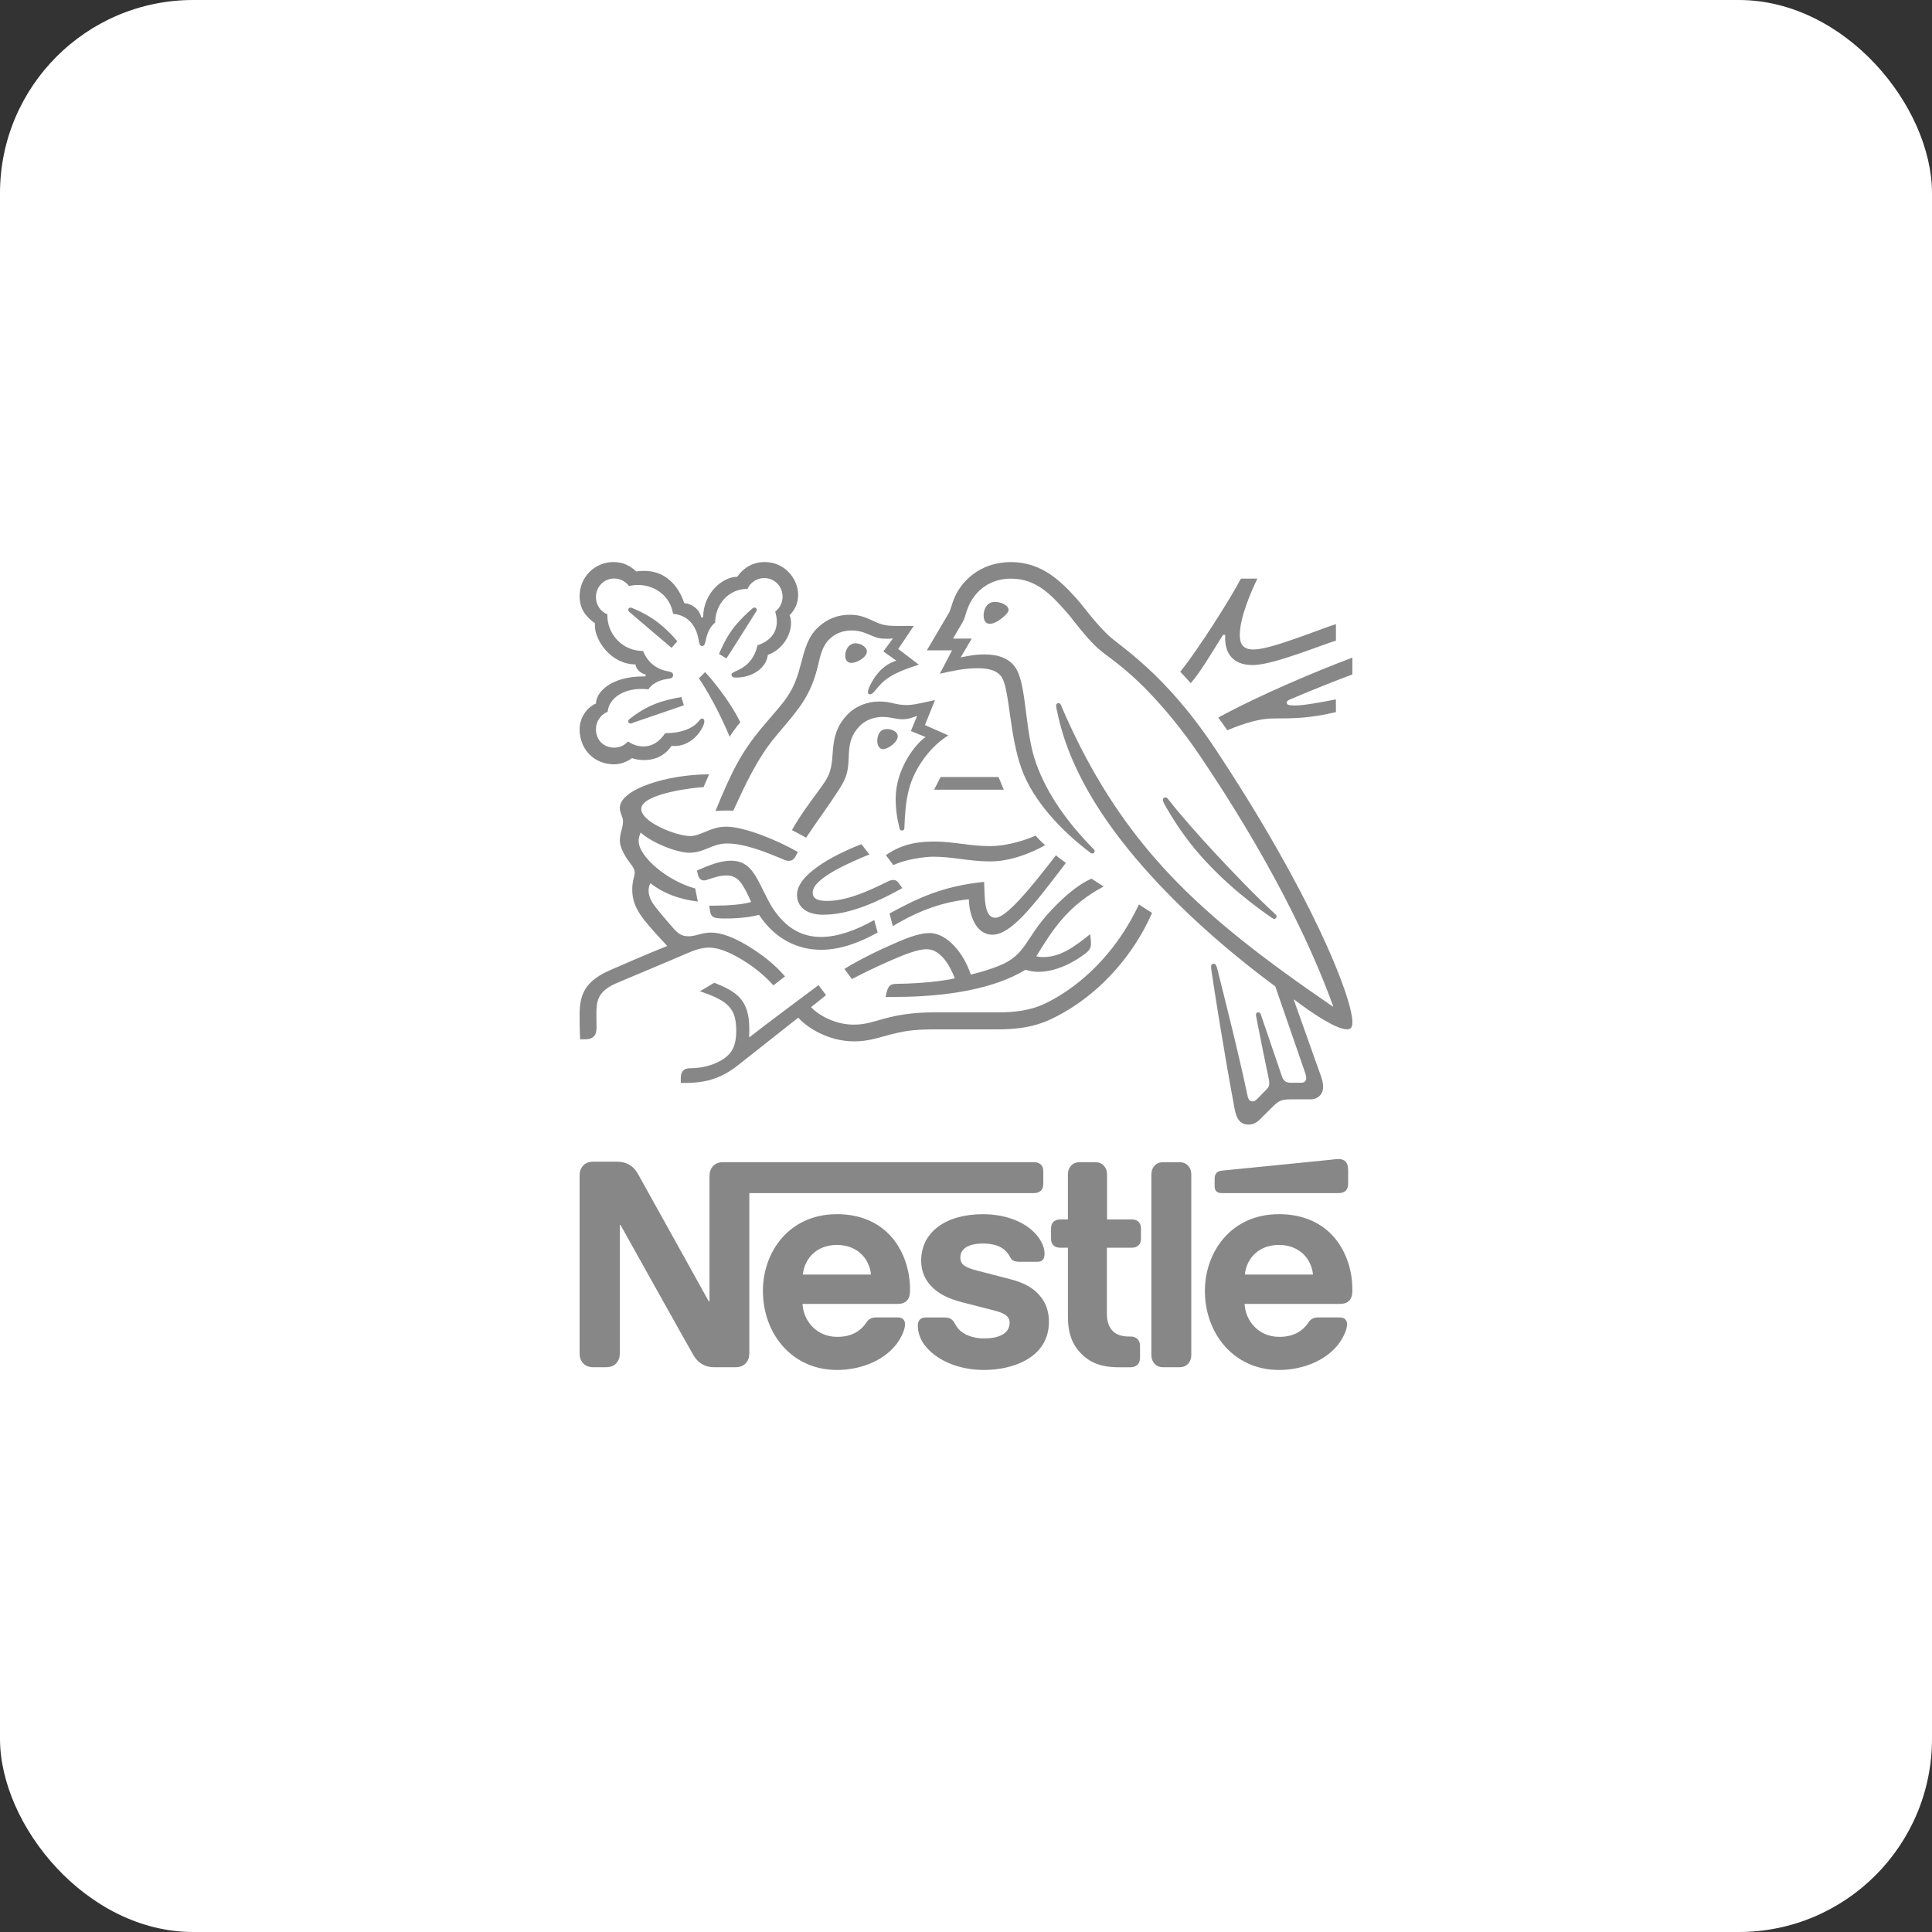 <svg xmlns="http://www.w3.org/2000/svg" width="110" height="110" viewBox="0 0 110 110" fill="none"><rect x="0" y="0" width="110" height="110" fill="#333333" stroke="none"/><rect width="110" height="110" rx="11" fill="white"/><path d="M59.004 54.445C59.942 52.922 60.781 51.572 62.837 50.473C62.619 50.34 62.31 50.135 62.146 50.025C61.347 50.379 60.554 51.084 59.879 51.798C58.327 53.431 58.467 54.373 56.83 55.009C56.42 55.166 55.915 55.338 55.271 55.488C54.89 54.302 53.937 53.125 52.928 53.125C52.229 53.125 51.422 53.494 50.491 53.909C49.398 54.396 48.397 54.953 48.079 55.166L48.506 55.747C48.832 55.565 49.771 55.096 50.709 54.687C51.524 54.334 52.261 54.044 52.758 54.044C53.556 54.044 54.077 54.961 54.364 55.7C53.317 55.95 51.594 56.015 51.074 56.015C50.834 56.015 50.749 56.053 50.663 56.123C50.585 56.195 50.524 56.32 50.484 56.493L50.422 56.76H50.981C53.883 56.76 56.622 56.298 58.384 55.215C58.631 55.285 58.849 55.332 59.128 55.332C60.137 55.332 61.177 54.775 61.829 54.264C62.061 54.083 62.116 53.918 62.116 53.738C62.116 53.652 62.109 53.573 62.101 53.494L62.07 53.188C61.139 53.934 60.363 54.492 59.4 54.492C59.228 54.492 59.105 54.476 59.004 54.445ZM64.847 51.493C63.684 53.974 61.914 55.779 60.099 56.823C59.237 57.319 58.462 57.641 56.785 57.641H53.161C51.865 57.641 51.052 57.814 50.415 57.978C49.731 58.159 49.297 58.339 48.607 58.339C47.582 58.339 46.636 57.83 46.177 57.343L47.032 56.66L46.605 56.088C46.357 56.268 43.322 58.537 42.685 59.046L42.647 59.023C42.663 58.866 42.663 58.724 42.663 58.584C42.663 56.858 41.87 56.441 40.669 55.953L39.854 56.44C41.507 56.997 41.918 57.445 41.918 58.693C41.918 59.682 41.569 60.074 41.064 60.371C40.543 60.678 39.899 60.819 39.333 60.819C39.093 60.819 38.985 60.867 38.899 60.954C38.805 61.047 38.76 61.189 38.76 61.385V61.66H38.954C39.994 61.66 40.956 61.496 42.012 60.655L45.45 57.94C45.94 58.505 47.173 59.291 48.631 59.291C49.453 59.291 49.98 59.086 50.742 58.89C51.332 58.741 51.905 58.608 53.163 58.608H56.802C58.664 58.608 59.564 58.216 60.557 57.651C62.715 56.427 64.554 54.353 65.594 51.976C65.323 51.803 65.067 51.647 64.849 51.498M50.438 48.691C51.414 47.993 52.424 47.914 53.239 47.914C53.729 47.914 54.302 47.984 54.907 48.063C55.397 48.126 55.838 48.173 56.366 48.173C57.429 48.173 58.5 47.781 58.965 47.576C59.098 47.741 59.323 47.961 59.502 48.119C59.277 48.259 57.849 49.045 56.39 49.045C55.746 49.045 55.134 48.966 54.606 48.896C54.14 48.833 53.635 48.778 53.147 48.778C52.611 48.778 51.533 48.934 50.865 49.256L50.439 48.691H50.438ZM39.271 48.549C39.69 48.549 40.032 48.409 40.358 48.275C40.669 48.149 40.977 48.024 41.398 48.024C42.391 48.024 43.616 48.511 44.696 48.973C44.758 48.997 44.829 49.013 44.898 49.013C45.069 49.013 45.201 48.934 45.286 48.77L45.425 48.512C44.237 47.814 42.344 47.068 41.359 47.068C40.909 47.068 40.584 47.185 40.273 47.311C39.925 47.453 39.62 47.602 39.302 47.602C38.518 47.602 36.51 46.818 36.51 46.056C36.51 45.162 39.707 44.817 40.056 44.817L40.373 44.087C38.054 44.087 35.291 44.911 35.291 46.002C35.291 46.317 35.471 46.473 35.471 46.763C35.471 47.155 35.291 47.423 35.291 47.862C35.291 48.153 35.462 48.522 35.663 48.844C35.881 49.182 36.137 49.401 36.137 49.684C36.137 49.896 35.997 50.147 35.997 50.642C35.997 51.701 36.594 52.345 37.758 53.609L37.99 53.859C37.028 54.236 35.236 55.022 34.818 55.202C33.367 55.814 33.001 56.559 33.001 57.736C33.001 58.193 33.001 58.71 33.032 59.173H33.311C33.894 59.173 33.964 58.821 33.964 58.484C33.964 58.256 33.956 57.997 33.956 57.714C33.964 57.062 33.988 56.481 35.026 56.011C35.445 55.823 37.502 54.976 39.03 54.316C39.48 54.12 39.899 53.954 40.365 53.954C40.884 53.954 41.481 54.181 42.227 54.628C42.855 55.004 43.516 55.515 44.035 56.103L44.694 55.594C44.128 54.918 43.344 54.314 42.561 53.844C41.777 53.373 41.079 53.098 40.489 53.098C40.234 53.098 40.024 53.144 39.845 53.191C39.637 53.245 39.442 53.308 39.195 53.308C38.907 53.308 38.667 53.238 38.317 52.83C38.186 52.681 37.348 51.715 37.17 51.433C37.084 51.299 36.929 51.033 36.929 50.718C36.929 50.585 36.952 50.427 37.03 50.287C37.751 50.852 38.643 51.197 39.729 51.33L39.582 50.585C38.022 50.17 36.362 48.78 36.362 47.884C36.362 47.696 36.409 47.563 36.478 47.399C37.084 47.964 38.503 48.552 39.271 48.552M53.182 44.963H57.149L56.854 44.24H53.556L53.184 44.963H53.182ZM73.437 39.829C74.368 39.428 76.038 38.753 76.999 38.401V37.443C75.067 38.164 71.676 39.586 69.364 40.856C69.426 40.935 69.829 41.508 69.876 41.579C70.854 41.171 71.731 40.905 72.522 40.905C73.631 40.905 74.539 40.905 76.061 40.544V39.822C75.206 39.978 74.299 40.167 73.709 40.167C73.361 40.167 73.259 40.119 73.259 40.002C73.259 39.931 73.306 39.885 73.437 39.829ZM71.364 36.979C70.759 36.979 70.589 36.642 70.589 36.162C70.589 35.173 71.202 33.753 71.589 32.945H70.651C70.162 33.902 68.239 36.972 67.199 38.243L67.796 38.894C68.355 38.266 68.968 37.198 69.635 36.146H69.76C69.76 36.201 69.753 36.264 69.753 36.319C69.753 37.207 70.203 37.865 71.312 37.865C71.995 37.865 73.065 37.52 74.075 37.175C74.913 36.885 75.681 36.586 76.062 36.477V35.535C75.627 35.668 74.743 36.015 73.826 36.335C72.864 36.674 71.918 36.979 71.366 36.979M50.832 52.733L50.646 52.01C52.244 51.139 53.703 50.44 56.031 50.212C56.076 51.114 56.014 52.252 56.675 52.252C57.28 52.252 58.6 50.675 60.12 48.697C60.26 48.831 60.485 48.972 60.687 49.129L60.3 49.639C58.818 51.569 57.552 53.218 56.512 53.218C55.543 53.218 55.178 52.065 55.162 51.2C53.681 51.349 52.283 51.851 50.832 52.731M49.777 52.381C48.754 52.961 47.69 53.346 46.75 53.346C45.703 53.346 44.772 52.89 43.995 51.705C43.67 51.202 43.414 50.575 43.104 50.018C42.732 49.358 42.329 49.006 41.623 49.006C40.979 49.006 40.35 49.274 39.683 49.563L39.714 49.712C39.768 49.955 39.861 50.128 40.086 50.128C40.186 50.128 40.288 50.081 40.342 50.065C40.714 49.948 40.986 49.845 41.365 49.845C41.948 49.845 42.227 50.19 42.623 51.037L42.77 51.352C42.367 51.493 41.42 51.564 40.714 51.564H40.379L40.433 51.901C40.457 52.042 40.51 52.16 40.627 52.216C40.765 52.286 40.968 52.295 41.317 52.295C42.201 52.295 42.845 52.185 43.217 52.09C44.172 53.527 45.484 54.077 46.749 54.077C47.828 54.077 48.922 53.676 49.969 53.096L49.775 52.382L49.777 52.381ZM46.89 52.082C45.843 52.082 45.378 51.579 45.378 50.944C45.378 49.829 47.309 48.738 49.048 48.063L49.498 48.651C48.428 49.083 46.271 50.009 46.271 50.809C46.271 51.091 46.433 51.296 47.086 51.296C48.219 51.296 49.437 50.739 50.562 50.181C50.647 50.141 50.747 50.102 50.841 50.102C50.988 50.102 51.081 50.148 51.189 50.306L51.376 50.565C50.064 51.294 48.427 52.079 46.889 52.079M70.876 72.568C70.977 71.602 71.707 70.881 72.816 70.881C73.925 70.881 74.656 71.604 74.756 72.568H70.876ZM72.809 69.131C70.115 69.131 68.602 71.257 68.602 73.503C68.602 75.896 70.224 78 72.823 78C74.119 78 75.391 77.505 76.121 76.635C76.44 76.258 76.696 75.731 76.696 75.409C76.696 75.299 76.672 75.205 76.609 75.135C76.547 75.056 76.454 75.009 76.291 75.009H75.042C74.794 75.009 74.623 75.103 74.5 75.291C74.135 75.833 73.607 76.115 72.832 76.115C71.669 76.115 70.914 75.221 70.861 74.239H76.277C76.517 74.239 76.689 74.184 76.805 74.066C76.936 73.94 76.999 73.759 76.999 73.421C76.999 72.394 76.68 71.326 76.014 70.51C75.332 69.686 74.276 69.129 72.809 69.129M76.23 67.93C76.393 67.93 76.517 67.883 76.611 67.804C76.711 67.709 76.758 67.583 76.758 67.394V66.665C76.758 66.383 76.704 66.241 76.611 66.139C76.526 66.045 76.386 65.99 76.23 65.99C76.106 65.99 75.983 66.006 75.773 66.031L69.582 66.65C69.402 66.666 69.317 66.72 69.256 66.79C69.185 66.869 69.156 66.972 69.156 67.113V67.522C69.156 67.678 69.187 67.749 69.24 67.812C69.311 67.891 69.412 67.93 69.552 67.93H76.233H76.23ZM49.948 42.176C49.948 42.097 49.956 42.003 49.988 41.908C50.05 41.705 50.181 41.508 50.508 41.508C50.656 41.508 50.818 41.548 50.951 41.641C51.067 41.719 51.114 41.823 51.114 41.923C51.114 42.262 50.555 42.654 50.275 42.654C50.074 42.654 49.949 42.458 49.949 42.175M48.124 37.333C48.124 36.994 48.327 36.626 48.714 36.626C48.885 36.626 49.086 36.696 49.233 36.838C49.32 36.916 49.358 37.002 49.358 37.088C49.358 37.277 49.178 37.457 48.969 37.583C48.808 37.678 48.635 37.741 48.489 37.741C48.249 37.741 48.124 37.592 48.124 37.333ZM56.001 35.04C56.001 34.765 56.141 34.27 56.645 34.27C56.816 34.27 56.979 34.31 57.11 34.372C57.297 34.457 57.422 34.583 57.422 34.717C57.422 34.858 57.283 34.998 57.074 35.172C56.856 35.353 56.577 35.518 56.35 35.518C56.079 35.518 56.002 35.259 56.002 35.038M36.096 41.131C35.995 41.171 35.949 41.194 35.894 41.194C35.809 41.194 35.769 41.124 35.769 41.068C35.769 41.013 35.792 40.981 35.847 40.935C36.802 40.181 37.639 39.883 38.795 39.687L38.936 40.158L36.096 41.131ZM41.358 37.489L40.939 37.231C41.209 36.58 41.545 35.983 41.94 35.535C42.218 35.213 42.483 34.956 42.777 34.695C42.846 34.641 42.886 34.593 42.957 34.593C43.035 34.593 43.088 34.656 43.088 34.719C43.088 34.751 43.072 34.789 43.042 34.837C42.569 35.582 41.645 37.059 41.358 37.49M35.857 34.861C35.786 34.798 35.77 34.759 35.77 34.712C35.77 34.658 35.81 34.595 35.895 34.595C35.926 34.595 35.957 34.602 35.995 34.618C36.57 34.854 37.059 35.129 37.494 35.467C37.857 35.748 38.215 36.093 38.563 36.51L38.238 36.886C37.835 36.548 36.532 35.442 35.857 34.862M41.545 41.949C41.661 41.752 42.01 41.274 42.15 41.124C41.553 39.9 40.575 38.731 40.148 38.266L39.792 38.62C40.202 39.224 40.894 40.393 41.545 41.947M45.712 72.568C45.812 71.602 46.542 70.881 47.652 70.881C48.761 70.881 49.491 71.604 49.591 72.568H45.712ZM66.515 45.504C66.46 45.434 66.415 45.402 66.351 45.402C66.259 45.402 66.213 45.467 66.213 45.537C66.213 45.647 66.29 45.78 66.484 46.109C67.074 47.123 67.803 48.143 68.703 49.099C69.674 50.142 70.814 51.117 72.032 51.989L72.413 52.255C72.467 52.295 72.506 52.318 72.553 52.318C72.631 52.318 72.684 52.239 72.684 52.178C72.684 52.138 72.669 52.099 72.622 52.06C71.49 51.017 70.271 49.745 69.13 48.521C68.239 47.555 67.322 46.534 66.515 45.507M46.603 45.026C46.16 45.63 45.556 46.423 45.089 47.263C45.236 47.333 45.726 47.6 45.897 47.695C46.433 46.878 47.178 45.874 47.667 45.112C48.11 44.422 48.287 44.123 48.319 43.197C48.327 43.041 48.327 42.892 48.342 42.743C48.382 42.263 48.505 41.777 48.955 41.329C49.289 40.991 49.77 40.819 50.251 40.819C50.732 40.819 50.988 40.952 51.391 40.952C51.678 40.952 51.888 40.882 52.073 40.811L52.22 40.756L51.862 41.621L52.702 41.966C52.165 42.303 50.995 43.756 50.995 45.475C50.995 46.095 51.087 46.667 51.22 47.178C51.236 47.233 51.265 47.288 51.352 47.288C51.429 47.288 51.485 47.241 51.492 47.154L51.499 46.974C51.521 46.447 51.561 45.615 51.77 44.87C52.118 43.613 53.058 42.437 53.996 41.871L52.662 41.282L53.236 39.86L52.607 39.995C52.226 40.074 51.947 40.144 51.613 40.144C51.395 40.144 51.148 40.112 50.852 40.042C50.627 39.986 50.387 39.941 50.044 39.941C49.432 39.941 48.772 40.175 48.322 40.615C47.5 41.407 47.453 42.263 47.398 43.023C47.328 44.037 47.142 44.287 46.599 45.026M44.818 39.68C44.454 40.205 44.189 40.464 43.359 41.453C42.265 42.764 41.691 43.824 40.735 46.179C40.891 46.162 41.116 46.148 41.364 46.148C41.488 46.148 41.59 46.148 41.753 46.155L41.867 45.904C42.404 44.742 43.124 43.172 44.134 41.963L44.482 41.548C45.523 40.314 46.166 39.586 46.571 37.905C46.709 37.309 46.825 36.775 47.223 36.39C47.579 36.045 48.029 35.896 48.488 35.896C48.876 35.896 49.163 35.989 49.581 36.171C49.962 36.334 50.101 36.367 50.505 36.367C50.644 36.367 50.746 36.36 50.839 36.351L50.296 37.088L51.033 37.613C50.109 37.889 49.621 38.791 49.458 39.208C49.427 39.294 49.412 39.348 49.412 39.404C49.412 39.467 49.443 39.53 49.536 39.53C49.637 39.53 49.715 39.451 49.847 39.295C50.297 38.745 50.654 38.369 52.315 37.844L51.142 36.949L52.026 35.638H51.196C50.67 35.638 50.319 35.631 49.862 35.418C49.24 35.127 48.924 35.001 48.37 35.001C47.695 35.001 47.083 35.245 46.579 35.715C45.996 36.258 45.818 36.979 45.608 37.772C45.446 38.385 45.252 39.059 44.816 39.679M65.553 77.144C65.553 77.349 65.615 77.498 65.709 77.615C65.825 77.757 65.988 77.844 66.228 77.844H67.152C67.393 77.844 67.555 77.757 67.673 77.615C67.765 77.498 67.827 77.347 67.827 77.144V66.871C67.827 66.666 67.765 66.519 67.673 66.4C67.555 66.26 67.393 66.172 67.152 66.172H66.228C65.988 66.172 65.825 66.26 65.709 66.4C65.615 66.519 65.553 66.668 65.553 66.871V77.144ZM60.803 69.428H60.369C60.206 69.428 60.082 69.475 59.988 69.554C59.888 69.649 59.841 69.775 59.841 69.964V70.506C59.841 70.694 59.886 70.82 59.988 70.914C60.082 70.993 60.206 71.04 60.369 71.04H60.803V74.957C60.803 75.962 61.075 76.59 61.579 77.093C62.044 77.555 62.65 77.847 63.705 77.847H64.365C64.527 77.847 64.652 77.8 64.745 77.721C64.846 77.626 64.908 77.501 64.908 77.313V76.629C64.908 76.441 64.846 76.315 64.745 76.221C64.652 76.142 64.527 76.095 64.365 76.095H64.273C63.854 76.095 63.565 75.985 63.371 75.796C63.139 75.577 63.022 75.239 63.022 74.8V71.04H64.435C64.597 71.04 64.723 70.993 64.815 70.914C64.915 70.82 64.962 70.694 64.962 70.506V69.964C64.962 69.776 64.915 69.649 64.815 69.554C64.723 69.475 64.597 69.428 64.435 69.428H63.03V66.869C63.03 66.665 62.968 66.517 62.875 66.398C62.759 66.258 62.596 66.171 62.354 66.171H61.477C61.236 66.171 61.074 66.258 60.958 66.398C60.864 66.517 60.802 66.666 60.802 66.869V69.428H60.803ZM42.561 33.526C42.723 33.164 43.081 32.913 43.507 32.913C44.09 32.913 44.556 33.368 44.556 33.972C44.556 34.324 44.393 34.632 44.137 34.819C44.191 35.024 44.23 35.205 44.23 35.376C44.23 36.036 43.843 36.498 43.128 36.742C43.036 37.142 42.865 37.503 42.586 37.771C42.121 38.226 41.648 38.226 41.648 38.413C41.648 38.515 41.717 38.578 41.911 38.578C42.773 38.578 43.618 38.091 43.719 37.283C44.542 37.001 45.038 36.159 45.038 35.492C45.038 35.319 45.023 35.17 44.953 35.03C45.178 34.809 45.443 34.433 45.443 33.876C45.443 33.39 45.233 32.895 44.86 32.534C44.535 32.212 44.076 32 43.541 32C42.766 32 42.261 32.424 41.975 32.84C41.129 32.84 40.035 33.789 40.035 35.149H39.919C39.841 34.678 39.36 34.364 38.957 34.34C38.631 33.352 37.894 32.504 36.683 32.504C36.544 32.504 36.373 32.511 36.226 32.535C35.87 32.206 35.475 32.001 34.923 32.001C33.862 32.003 33 32.857 33 33.942C33 34.616 33.303 35.08 33.877 35.488C33.877 35.488 33.87 35.575 33.87 35.614C33.87 36.478 34.801 37.828 36.184 37.828C36.184 38.048 36.455 38.346 36.757 38.402V38.512H36.641C34.739 38.512 33.932 39.438 33.932 40.058C33.365 40.291 33 40.928 33 41.516C33 42.686 33.846 43.517 34.964 43.517C35.336 43.517 35.717 43.368 35.981 43.165C36.175 43.235 36.424 43.275 36.679 43.275C37.215 43.275 37.812 43.088 38.231 42.467C38.293 42.474 38.347 42.474 38.409 42.474C39.093 42.474 39.683 42.019 39.993 41.422C40.07 41.273 40.102 41.156 40.102 41.07C40.102 40.984 40.063 40.912 39.977 40.912C39.868 40.912 39.852 41.014 39.659 41.194C39.224 41.595 38.556 41.744 37.873 41.744C37.539 42.239 37.129 42.498 36.655 42.498C36.307 42.498 36.035 42.404 35.755 42.216C35.53 42.467 35.25 42.568 34.978 42.568C34.365 42.568 33.931 42.136 33.931 41.509C33.931 41.07 34.21 40.678 34.597 40.527C34.668 39.75 35.49 39.225 36.515 39.225C36.646 39.225 36.779 39.232 36.918 39.248C37.074 38.997 37.446 38.73 37.974 38.66C38.082 38.642 38.167 38.635 38.23 38.605C38.292 38.574 38.323 38.511 38.323 38.439C38.323 38.376 38.299 38.322 38.237 38.283C38.183 38.252 38.09 38.236 37.98 38.213C37.492 38.118 36.911 37.812 36.615 37.065C35.444 37.065 34.582 36.116 34.582 35.048V34.978C34.194 34.821 33.93 34.445 33.93 33.997C33.93 33.408 34.388 32.938 34.97 32.938C35.319 32.938 35.622 33.111 35.816 33.37C35.978 33.322 36.164 33.307 36.342 33.307C37.211 33.307 38.143 33.864 38.322 34.947C39.438 35.048 39.703 36.008 39.772 36.408C39.812 36.613 39.841 36.785 39.974 36.785C40.114 36.785 40.145 36.627 40.192 36.415C40.277 36.015 40.424 35.693 40.72 35.442C40.72 34.414 41.48 33.527 42.558 33.527M55.97 69.131C53.843 69.131 52.447 70.151 52.447 71.784C52.447 72.364 52.656 72.835 52.997 73.204C53.393 73.636 53.959 73.935 54.783 74.146L56.56 74.602C57.05 74.728 57.484 74.876 57.484 75.308C57.484 75.975 56.785 76.204 56.041 76.204C55.676 76.204 55.295 76.132 54.985 75.975C54.767 75.865 54.581 75.709 54.449 75.497C54.333 75.316 54.293 75.182 54.114 75.08C54.006 75.017 53.873 75.01 53.695 75.01H52.733C52.523 75.01 52.421 75.073 52.35 75.159C52.281 75.245 52.257 75.371 52.257 75.497C52.257 75.81 52.367 76.204 52.622 76.556C53.212 77.357 54.446 78 56.022 78C57.599 78 59.722 77.349 59.722 75.245C59.722 74.702 59.567 74.24 59.279 73.864C58.914 73.386 58.395 73.056 57.511 72.829L55.749 72.372C55.019 72.185 54.678 72.052 54.678 71.595C54.678 71.139 55.066 70.802 55.967 70.802C56.493 70.802 56.976 70.92 57.286 71.25C57.541 71.525 57.495 71.667 57.696 71.777C57.821 71.84 57.961 71.84 58.177 71.84H59.054C59.195 71.84 59.295 71.816 59.373 71.73C59.435 71.658 59.473 71.548 59.473 71.368C59.473 70.96 59.209 70.433 58.743 70.034C58.123 69.491 57.144 69.132 55.966 69.132M47.643 69.131C44.95 69.131 43.437 71.257 43.437 73.503C43.437 75.896 45.058 78 47.657 78C48.953 78 50.225 77.505 50.955 76.635C51.274 76.258 51.529 75.731 51.529 75.409C51.529 75.299 51.506 75.205 51.444 75.135C51.381 75.056 51.288 75.009 51.125 75.009H49.876C49.627 75.009 49.457 75.103 49.333 75.291C48.968 75.833 48.441 76.115 47.664 76.115C46.5 76.115 45.747 75.221 45.692 74.239H51.093C51.333 74.239 51.504 74.184 51.62 74.066C51.754 73.94 51.814 73.759 51.814 73.421C51.814 72.394 51.496 71.326 50.83 70.51C50.146 69.686 49.106 69.129 47.639 69.129M69.201 42.647C66.314 38.29 63.778 36.822 63.062 36.132C62.278 35.371 61.681 34.506 61.3 34.091C60.455 33.156 59.361 32.003 57.56 32.003C55.759 32.003 54.674 33.149 54.3 34.138C54.191 34.42 54.106 34.765 54.029 34.891C53.857 35.173 53.091 36.5 52.772 37.026H54.208L53.509 38.36C54.324 38.18 54.906 38.046 55.681 38.046C56.372 38.046 56.868 38.212 57.086 38.65C57.49 39.467 57.49 41.938 58.173 43.799C58.808 45.548 60.362 47.26 62.108 48.571C62.13 48.587 62.155 48.594 62.186 48.594C62.272 48.594 62.326 48.531 62.326 48.468C62.326 48.421 62.31 48.389 62.272 48.35C60.813 46.875 59.625 45.242 58.989 43.453C58.36 41.711 58.462 39.261 57.91 38.172C57.545 37.449 56.769 37.26 56.055 37.26C55.48 37.26 54.946 37.377 54.697 37.433L55.326 36.358H54.262C54.487 35.957 54.721 35.588 54.837 35.369C54.937 35.182 54.975 34.946 55.101 34.623C55.504 33.596 56.396 32.945 57.562 32.945C59.02 32.945 59.874 33.894 60.718 34.845C61.108 35.283 61.743 36.202 62.481 36.885C62.985 37.356 63.947 37.882 65.43 39.428C66.283 40.323 67.277 41.485 68.325 43.039C72.072 48.588 74.532 53.479 75.906 57.294L75.884 57.31C71.949 54.609 68.543 52.059 65.795 48.911C63.848 46.675 62.156 44.084 60.682 40.779C60.581 40.559 60.495 40.356 60.403 40.142C60.363 40.056 60.325 40.032 60.263 40.032C60.185 40.032 60.131 40.087 60.131 40.167C60.131 40.252 60.169 40.441 60.256 40.818C61.04 44.239 63.212 47.309 65.533 49.859C67.845 52.395 70.46 54.576 72.609 56.162L74.286 61.013C74.324 61.13 74.371 61.256 74.371 61.373C74.371 61.461 74.348 61.531 74.293 61.578C74.247 61.625 74.184 61.648 74.044 61.648H73.54C73.323 61.648 73.239 61.617 73.16 61.555C73.082 61.492 73.028 61.398 72.989 61.287C72.841 60.831 71.957 58.28 71.786 57.762C71.755 57.668 71.7 57.636 71.639 57.636C71.561 57.636 71.507 57.699 71.507 57.769C71.507 57.832 71.53 57.904 71.57 58.123C71.794 59.285 72.059 60.588 72.167 61.081C72.213 61.309 72.267 61.521 72.267 61.678C72.267 61.82 72.236 61.899 72.12 62.016L71.599 62.55C71.475 62.676 71.405 62.707 71.305 62.707C71.18 62.707 71.08 62.62 71.033 62.401C70.443 59.614 69.552 56.161 69.318 55.203C69.265 54.991 69.225 54.874 69.1 54.874C68.992 54.874 68.953 54.953 68.953 55.047C68.953 55.117 68.969 55.205 68.977 55.268C69.116 56.257 69.683 59.859 70.296 63.15C70.405 63.715 70.614 64.028 71.094 64.028C71.312 64.028 71.521 63.942 71.715 63.754C72.032 63.433 72.126 63.346 72.506 62.969C72.778 62.702 72.963 62.593 73.43 62.593H74.579C74.851 62.593 74.998 62.521 75.129 62.397C75.254 62.279 75.332 62.115 75.332 61.879C75.332 61.642 75.269 61.441 75.185 61.196C74.89 60.396 73.942 57.688 73.664 56.926L73.688 56.911C74.658 57.656 76.069 58.605 76.69 58.605C76.884 58.605 77 58.519 77 58.213C77 56.769 74.626 50.828 69.202 42.648M40.567 66.43C40.458 66.563 40.396 66.712 40.396 66.972V74.098H40.356C40.356 74.098 36.499 67.145 36.314 66.823C36.182 66.596 36.035 66.439 35.84 66.321C35.646 66.211 35.444 66.141 35.056 66.141H33.784C33.49 66.141 33.304 66.242 33.173 66.398C33.062 66.533 33 66.68 33 66.941V77.043C33 77.3 33.062 77.45 33.171 77.585C33.303 77.742 33.488 77.844 33.782 77.844H34.505C34.8 77.844 34.987 77.742 35.118 77.585C35.227 77.45 35.289 77.302 35.289 77.043V69.743H35.329C35.329 69.743 39.333 76.918 39.496 77.184C39.721 77.561 40.102 77.844 40.645 77.844H41.879C42.173 77.844 42.36 77.742 42.491 77.585C42.6 77.45 42.663 77.302 42.663 77.043V67.93H58.873C59.036 67.93 59.161 67.883 59.254 67.804C59.354 67.709 59.401 67.583 59.401 67.394V66.705C59.401 66.516 59.354 66.39 59.254 66.295C59.161 66.217 59.036 66.169 58.873 66.169H41.18C40.884 66.169 40.699 66.271 40.567 66.428" fill="#878787"/></svg>